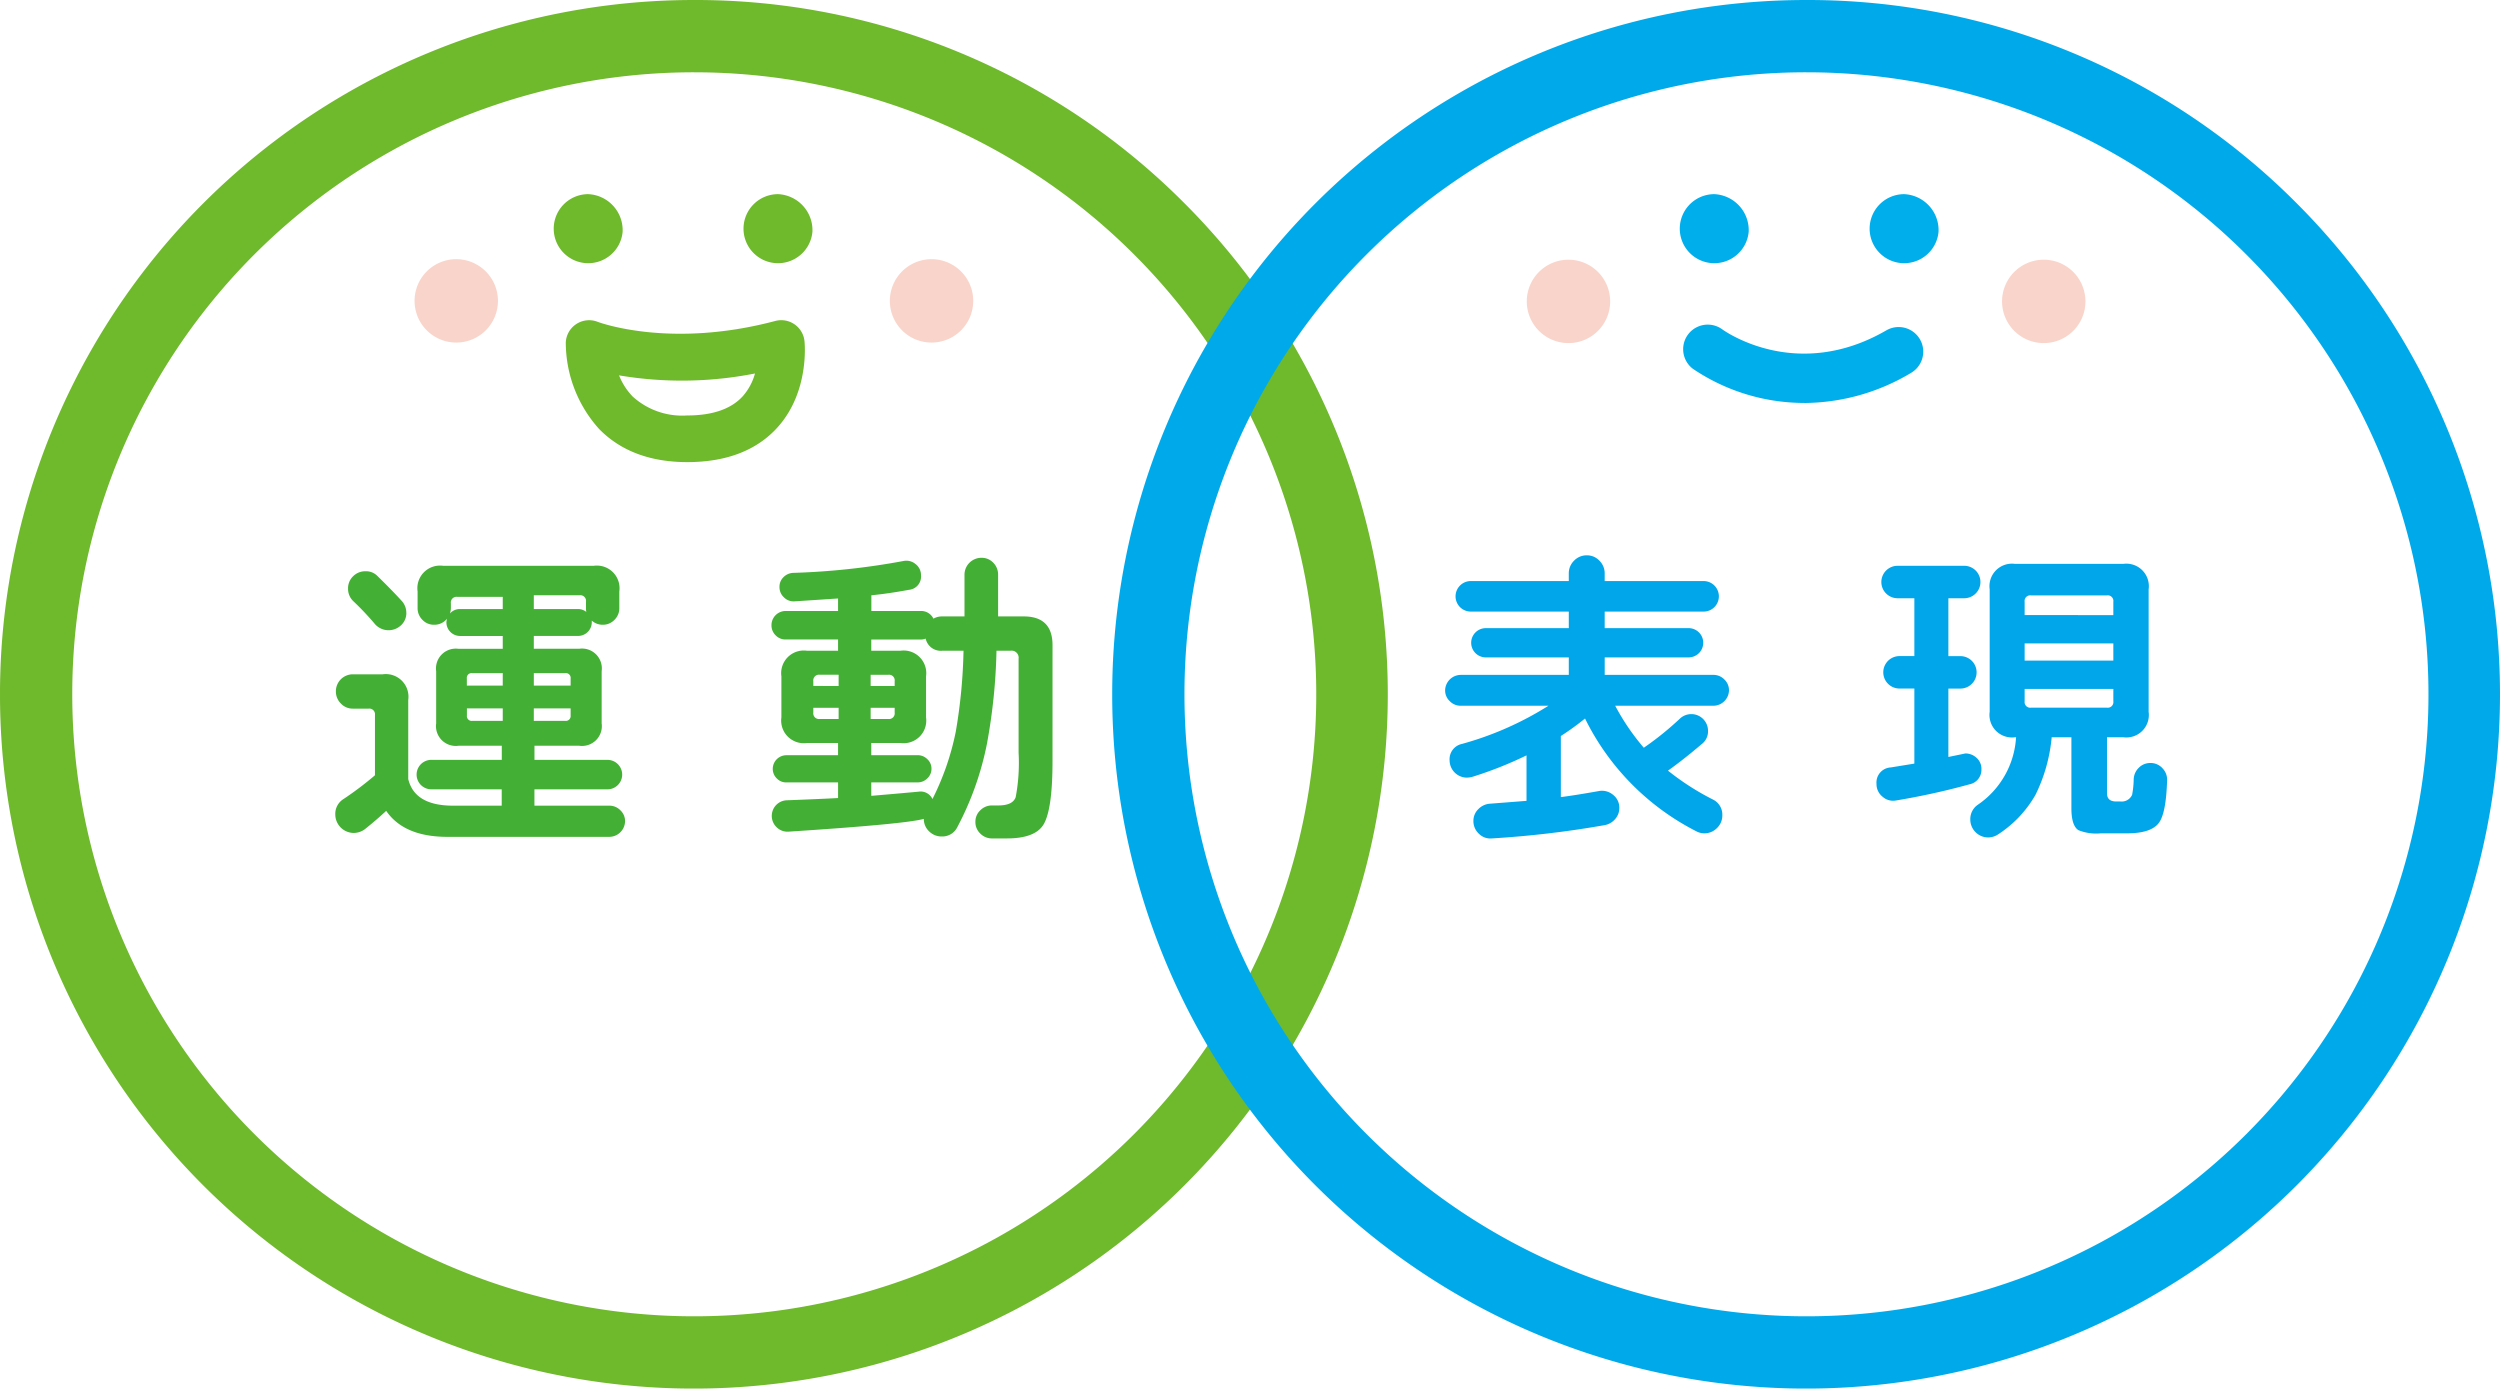 <svg xmlns="http://www.w3.org/2000/svg" width="279.06" height="155"><defs><clipPath id="a"><path fill="none" d="M0 0h154.911v155H0z"/></clipPath><clipPath id="b"><path fill="none" d="M0 0h154.911v154.999H0z"/></clipPath></defs><g clip-path="url(#a)" fill="#44af35"><path d="M69.772 91.66a1.771 1.771 0 01-1.752 1.753H49.935q-4.826 0-6.827-2.9-1.072 1-2.323 2a2.089 2.089 0 01-1.287.464 2.074 2.074 0 01-2.072-2.074 1.938 1.938 0 01.928-1.717 37.2 37.2 0 003.5-2.646v-6.724a.633.633 0 00-.716-.715h-1.75a1.8 1.8 0 01-1.34-.572 1.884 1.884 0 01-.555-1.36 1.893 1.893 0 011.895-1.9h3.323a2.528 2.528 0 012.859 2.861v8.834q.715 2.968 5 2.968h5.433v-1.824h-7.855a1.645 1.645 0 010-3.29h7.864v-1.574h-4.825a2.212 2.212 0 01-2.5-2.5v-5.82a2.212 2.212 0 012.5-2.5h4.932V70.99h-4.79a1.527 1.527 0 01-1.5-1.5 1.591 1.591 0 01.072-.43 1.794 1.794 0 01-1.43.679 1.767 1.767 0 01-1.322-.554 1.817 1.817 0 01-.536-1.305v-1.86a2.528 2.528 0 012.859-2.862h16.8a2.529 2.529 0 012.86 2.862v1.859a1.812 1.812 0 01-.537 1.305 1.767 1.767 0 01-1.322.554 1.8 1.8 0 01-1.215-.465v.212a1.527 1.527 0 01-1.5 1.5h-4.972v1.431h5.074a2.213 2.213 0 012.5 2.5v5.829a2.213 2.213 0 01-2.5 2.5h-5v1.574h8.146a1.645 1.645 0 010 3.29h-8.15v1.824h8.364a1.683 1.683 0 011.233.518 1.646 1.646 0 01.519 1.2M45.36 68.415a1.854 1.854 0 01-.571 1.359 2.028 2.028 0 01-2.9-.071 31.933 31.933 0 00-2.466-2.611 1.893 1.893 0 01-.571-1.394 1.84 1.84 0 01.571-1.378 1.886 1.886 0 011.358-.554 1.785 1.785 0 011.322.5q1.751 1.717 2.752 2.825a1.949 1.949 0 01.5 1.323m10.764-.429v-1.36h-5.076a.632.632 0 00-.715.716v.536a1.947 1.947 0 01-.107.608 1.458 1.458 0 011.107-.5zm0 8.546v-1.394h-3.4a.537.537 0 00-.608.608v.786zm0 3.934v-1.394h-4v.787a.536.536 0 00.608.607zm9.328-12.159a1.917 1.917 0 01-.036-.429v-.715a.633.633 0 00-.715-.716h-5.11v1.539h4.968a1.467 1.467 0 01.893.321m-1.751 8.225v-.786a.538.538 0 00-.608-.608h-3.5v1.394zm0 3.327v-.787h-4.11v1.394h3.5a.537.537 0 00.608-.607m53.792 5.115q0 5.471-1.036 7.117-.964 1.5-4.074 1.5h-1.644a1.812 1.812 0 01-1.3-.536 1.765 1.765 0 01-.554-1.323 1.723 1.723 0 01.554-1.288 1.815 1.815 0 011.3-.536h.715q1.609 0 1.93-.931a20.7 20.7 0 00.322-4.971V73.528a.79.79 0 00-.893-.894h-1.573a64.122 64.122 0 01-1.069 10.403 33.787 33.787 0 01-3.288 9.261 1.866 1.866 0 01-1.752 1.074 1.956 1.956 0 01-1.413-.574 1.869 1.869 0 01-.589-1.394q-1.965.573-15.119 1.431a1.726 1.726 0 01-1.3-.482 1.751 1.751 0 01-.072-2.486 1.734 1.734 0 011.2-.537q3.753-.141 5.718-.25v-1.743H87.76a1.435 1.435 0 01-1.054-.447 1.479 1.479 0 01-.447-1.089 1.526 1.526 0 011.5-1.5h5.789v-1.364h-3.467a2.528 2.528 0 01-2.859-2.861v-4.577a2.528 2.528 0 012.859-2.861h3.467v-1.255h-5.861a1.514 1.514 0 01-1.108-.465 1.554 1.554 0 01-.464-1.145 1.589 1.589 0 011.572-1.573h5.861v-1.395l-4.86.321a1.511 1.511 0 01-1.18-.445 1.556 1.556 0 01-.5-1.162 1.484 1.484 0 01.447-1.091 1.609 1.609 0 011.09-.482 80.049 80.049 0 0012.295-1.324 1.612 1.612 0 011.358.339 1.546 1.546 0 01.608 1.271 1.482 1.482 0 01-1.357 1.608q-2.324.429-4.183.607V68.2h5.5a1.526 1.526 0 011.429.858 1.884 1.884 0 01.965-.25h2.5v-4.65a1.893 1.893 0 011.894-1.895 1.769 1.769 0 011.323.554 1.862 1.862 0 01.535 1.34v4.65h2.86q3.217 0 3.216 3.218zm-23.875-8.4v-1.255h-2.109a.632.632 0 00-.715.715v.536zm0 3.683v-1.251h-2.824v.536a.632.632 0 00.715.715zm6.255-3.683v-.536a.632.632 0 00-.715-.715h-1.966v1.251zm0 2.968v-.536h-2.68v1.251h1.966a.632.632 0 00.715-.715m7.684-6.9h-2.4a1.725 1.725 0 01-1.823-1.358 1.462 1.462 0 01-.571.107h-5.5v1.247h3.253a2.528 2.528 0 012.859 2.861v4.577a2.528 2.528 0 01-2.859 2.861h-3.253v1.36h5.183a1.5 1.5 0 011.071.446 1.417 1.417 0 01.465 1.056 1.45 1.45 0 01-.465 1.089 1.5 1.5 0 01-1.071.447h-5.183v1.5q2.145-.177 5.29-.465a1.451 1.451 0 011.537.823 29.433 29.433 0 002.608-7.546 59.634 59.634 0 00.859-9.012"/></g><g clip-path="url(#b)" transform="translate(.001 .001)"><path d="M77.455 8.07a69.43 69.43 0 11-69.39 69.429 69.409 69.409 0 0169.39-69.43m0-8.07a77.478 77.478 0 00-77.456 77.5 77.447 77.447 0 00132.225 54.8 77.531 77.531 0 000-109.6 76.927 76.927 0 00-54.769-22.7" fill="#6fb92c"/></g><g clip-path="url(#a)"><path d="M69.502 25.863a3.854 3.854 0 11-3.841-4.191 4.027 4.027 0 013.839 4.191m21.187 0a3.854 3.854 0 11-3.839-4.191 4.027 4.027 0 013.839 4.191M63.156 38.292a14.449 14.449 0 003.718 9.591c2.4 2.458 5.712 3.7 9.836 3.7 4.382 0 7.781-1.313 10.1-3.9 3.554-3.962 3.014-9.386 2.989-9.615a2.607 2.607 0 00-3.26-2.24c-11.745 3.122-19.665.156-19.819.1a2.607 2.607 0 00-3.567 2.366m21.122 3.4a6.388 6.388 0 01-1.367 2.539c-1.293 1.422-3.379 2.143-6.2 2.143a8.225 8.225 0 01-6.082-2.108 7.252 7.252 0 01-1.525-2.368 42.2 42.2 0 0015.177-.211" fill="#6fb92c"/><path d="M55.584 33.588a4.654 4.654 0 11-4.654-4.656 4.655 4.655 0 014.654 4.656m53.053 0a4.654 4.654 0 11-4.654-4.656 4.655 4.655 0 014.654 4.656" fill="#f9d4ca"/></g><g clip-path="url(#a)" fill="#00a6e9" transform="translate(124.149)"><path d="M68.849 77.039a1.758 1.758 0 01-1.739 1.74H56.146a25.368 25.368 0 003.193 4.686 33.709 33.709 0 004.01-3.23 1.863 1.863 0 013.158 1.349 1.754 1.754 0 01-.639 1.42q-2.128 1.81-3.831 3.018a28.815 28.815 0 004.967 3.2 1.873 1.873 0 011.1 1.774 1.928 1.928 0 01-.6 1.439 1.969 1.969 0 01-1.419.586 1.935 1.935 0 01-.923-.249 28.016 28.016 0 01-12.384-12.569 29.734 29.734 0 01-2.7 1.953v6.818q1.453-.177 4.258-.675a1.909 1.909 0 011.578.427 1.8 1.8 0 01.693 1.454 1.843 1.843 0 01-.462 1.243 2.019 2.019 0 01-1.135.674 110.861 110.861 0 01-12.633 1.492 1.788 1.788 0 01-1.436-.515 1.9 1.9 0 01-.621-1.439 1.807 1.807 0 01.532-1.3 1.989 1.989 0 011.278-.62l4.116-.32v-5.078a43.111 43.111 0 01-6.1 2.414 3.015 3.015 0 01-.568.072 1.94 1.94 0 01-1.916-1.918 1.741 1.741 0 011.383-1.846 35.915 35.915 0 009.652-4.261H38.9a1.669 1.669 0 01-1.223-.514 1.632 1.632 0 01-.515-1.19 1.758 1.758 0 011.738-1.739h12.065v-1.953h-9.262a1.633 1.633 0 010-3.266h9.262v-1.848H40.071a1.704 1.704 0 110-3.407h10.894v-.853a1.968 1.968 0 01.586-1.419 1.92 1.92 0 011.436-.6 1.881 1.881 0 011.4.6 1.973 1.973 0 01.586 1.419v.853h11a1.704 1.704 0 110 3.407h-11v1.847h9.368a1.633 1.633 0 010 3.266h-9.366v1.953H67.11a1.669 1.669 0 011.223.515 1.636 1.636 0 01.515 1.189m28.175 8.806a1.642 1.642 0 01-1.312 1.7 79.753 79.753 0 01-8.233 1.811 1.75 1.75 0 01-1.49-.425 1.782 1.782 0 01-.674-1.421 1.686 1.686 0 011.6-1.846l2.625-.427v-8.379h-1.7a1.811 1.811 0 010-3.621h1.7v-6.458h-1.916a1.811 1.811 0 010-3.621h7.523a1.811 1.811 0 010 3.621h-1.81v6.462h1.383a1.811 1.811 0 010 3.621h-1.383v7.634q1.916-.39 1.881-.391a1.807 1.807 0 011.277.5 1.629 1.629 0 01.533 1.243m20.723 1.279q-.108 3.586-.888 4.686-.85 1.208-3.584 1.208h-2.945a5.237 5.237 0 01-2.483-.355q-.78-.5-.781-2.45v-7.918h-2.2a18.277 18.277 0 01-1.81 6.427 12.86 12.86 0 01-4.152 4.4 2.017 2.017 0 01-1.136.355 2 2 0 01-1.987-1.989 1.935 1.935 0 01.851-1.669 9.794 9.794 0 004.258-7.527h-.106a2.509 2.509 0 01-2.839-2.84v-13.67a2.51 2.51 0 012.839-2.84h12.065a2.51 2.51 0 012.838 2.84v13.67a2.509 2.509 0 01-2.838 2.84h-1.81v6.248q0 .925 1.03.924h.462a1.28 1.28 0 001.312-.745 10.1 10.1 0 00.178-1.74 1.871 1.871 0 01.567-1.279 1.784 1.784 0 011.313-.532 1.761 1.761 0 011.331.585 1.816 1.816 0 01.515 1.368m-6-18.463v-1.491a.628.628 0 00-.71-.711h-8.481a.628.628 0 00-.71.711v1.491zm0 3.16h-9.9v1.918h9.9zm0 6.463v-1.385h-9.9v1.385a.627.627 0 00.71.71h8.481a.628.628 0 00.71-.71"/></g><g clip-path="url(#b)" transform="translate(124.149 .001)"><path d="M77.456 8.07a69.43 69.43 0 11-69.39 69.429 69.409 69.409 0 0169.39-69.43m0-8.07A77.478 77.478 0 000 77.499a77.447 77.447 0 00132.225 54.8 77.531 77.531 0 000-109.6 76.927 76.927 0 00-54.769-22.7" fill="#00aaea"/></g><g clip-path="url(#a)" transform="translate(124.149)"><path d="M71.048 25.863a3.854 3.854 0 11-3.839-4.191 4.027 4.027 0 013.839 4.191m21.192 0a3.854 3.854 0 11-3.839-4.191 4.027 4.027 0 013.839 4.191" fill="#00aeeb"/><path d="M55.584 33.646a4.654 4.654 0 11-4.654-4.656 4.655 4.655 0 014.654 4.656m53.053 0a4.654 4.654 0 11-4.654-4.656 4.655 4.655 0 014.654 4.656" fill="#f9d4ca"/><path d="M77.275 44.979a22.243 22.243 0 01-12.452-3.808 2.745 2.745 0 013.264-4.414c.361.262 8.372 5.911 18.358.1a2.745 2.745 0 012.76 4.745 23.447 23.447 0 01-11.93 3.382" fill="#00aeeb"/></g></svg>